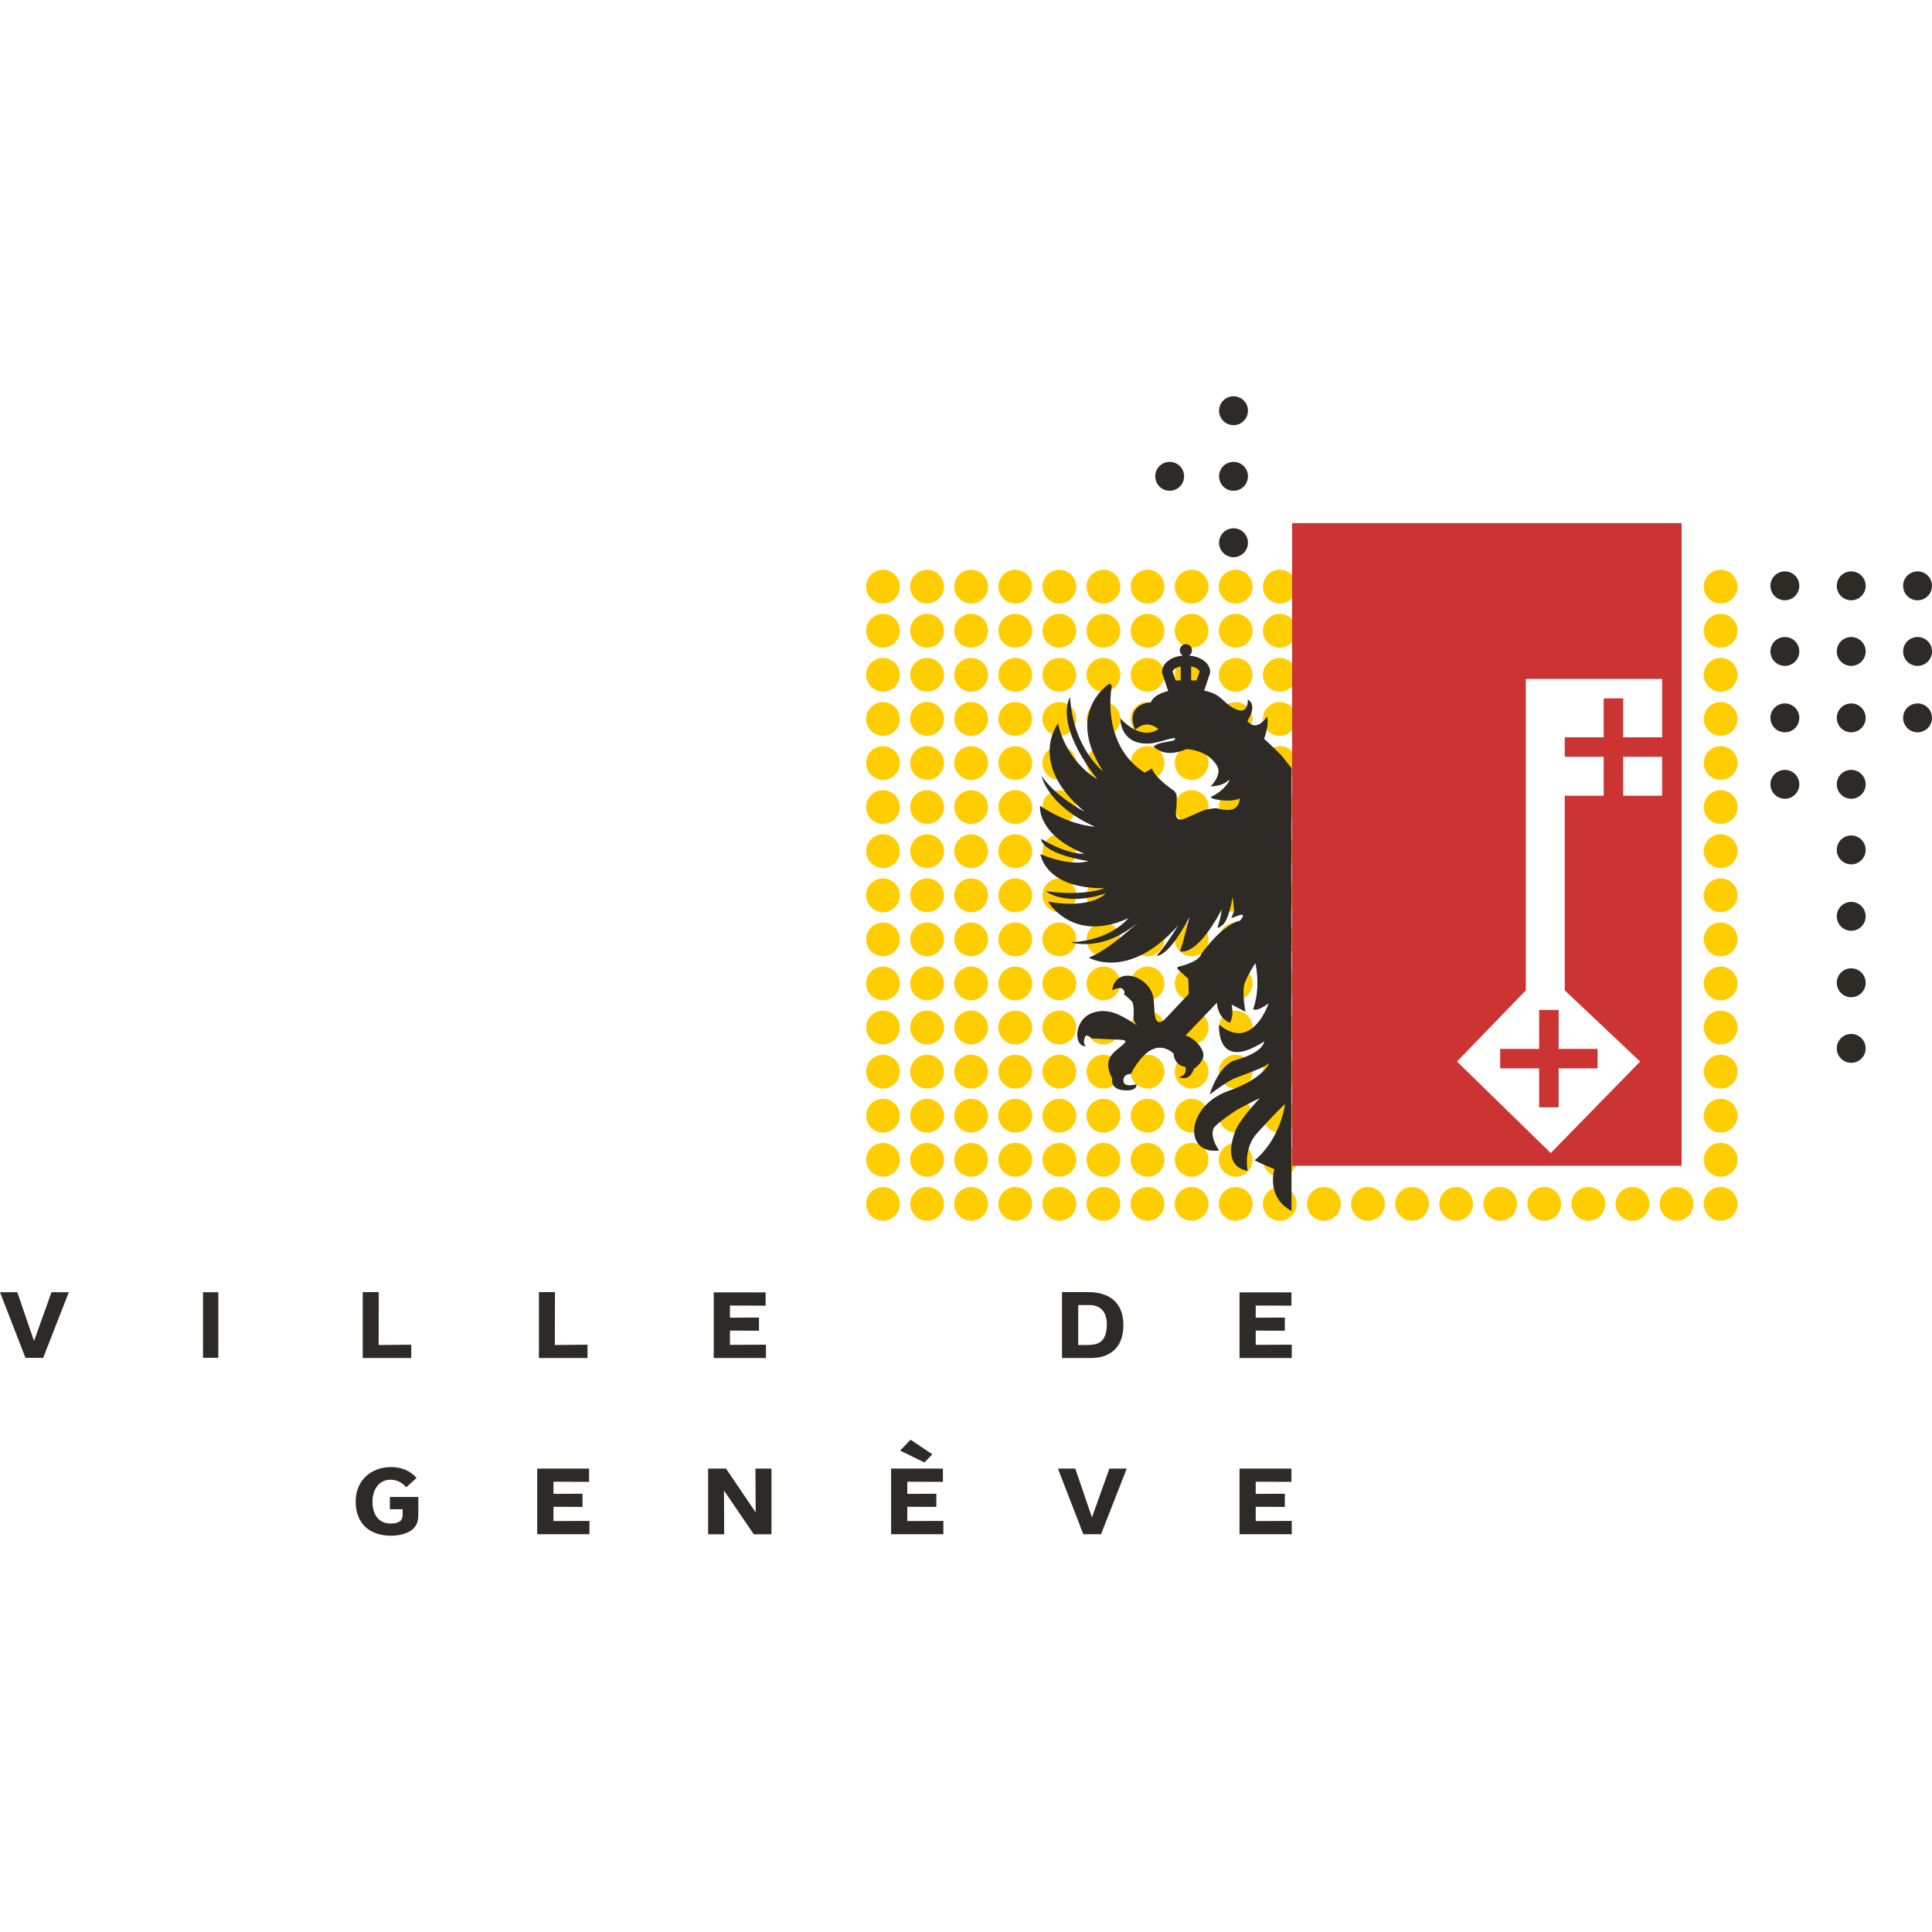 <?xml version="1.0" encoding="UTF-8" standalone="no"?>
<!-- Generator: Adobe Illustrator 16.0.0, SVG Export Plug-In . SVG Version: 6.00 Build 0)  -->

<svg:svg
   version="1.1"
   id="Calque_1"
   x="0px"
   y="0px"
   width="232"
   height="232"
   viewBox="0 0 232 232"
   enable-background="new 0 0 232 136.859"
   xml:space="preserve"
   sodipodi:docname="ge-logo.svg"
   inkscape:version="1.1.2 (0a00cf5339, 2022-02-04)"
   xmlns:inkscape="http://www.inkscape.org/namespaces/inkscape"
   xmlns:sodipodi="http://sodipodi.sourceforge.net/DTD/sodipodi-0.dtd"
   xmlns:xlink="http://www.w3.org/1999/xlink"
   xmlns:svg="http://www.w3.org/2000/svg"><svg:defs
   id="defs433" /><sodipodi:namedview
   id="namedview431"
   pagecolor="#ffffff"
   bordercolor="#666666"
   borderopacity="1.0"
   inkscape:pageshadow="2"
   inkscape:pageopacity="0.0"
   inkscape:pagecheckerboard="0"
   showgrid="false"
   inkscape:zoom="1.7334215"
   inkscape:cx="102.39864"
   inkscape:cy="68.361906"
   inkscape:window-width="1920"
   inkscape:window-height="1013"
   inkscape:window-x="0"
   inkscape:window-y="39"
   inkscape:window-maximized="1"
   inkscape:current-layer="g428" />
<svg:g
   id="g428">
	<svg:defs
   id="defs3">
		<svg:rect
   id="SVGID_1_"
   x="-3.984"
   y="-3.984"
   width="240"
   height="146" />
	</svg:defs>
	<svg:clipPath
   id="SVGID_2_">
		<svg:use
   xlink:href="#SVGID_1_"
   overflow="visible"
   id="use5"
   x="0"
   y="0"
   width="100%"
   height="100%" />
	</svg:clipPath>
	
	
	
	
	
	
	
	
	
	
	
	
	
	
	
	
	
	
	
	
	
	
	
	
	
	
	
	
	
	
	
	
	
	
	
	
	
	
	
	
	
	
	
	
	
	
	
	
	
	
	
	
	
	
	
	
	
	
	
	
	
	
	
	
	
	
	
	
	
	
	
	
	
	
	
	
	
	
	
	
	
	
	
	
	
	
	
	
	
	
	
	
	
	
	
	
	
	
	
	
	
	
	
	
	
	
	
	
	
	
	
	
	
	
	
	
	
	
	
	
	
	
	
	
	
	
	
	
	
	
	
	
	
	
	
	
	
	
	
	
	
	
	
	
	
	
	
	
	
	
	
	
	
	
	
	
	
	
	
	
	
	
	
	
	
	
	
	
	
	
	
	
	
	
	
	
	
	
	
	
	
	
	
	
	
	
	
	
	
	
	
	
	
	
	
	
	
	
	
	
	
	
	
	
	
	
	
	
	
	<svg:g
   id="g1460"
   transform="translate(-0.015,47.569)"><svg:path
     clip-path="url(#SVGID_2_)"
     fill="#ffcd00"
     d="m 116.634,94.974 c -1.119,0 -2.028,0.909 -2.028,2.023 0,1.118 0.91,2.029 2.028,2.029 1.117,0 2.026,-0.911 2.026,-2.029 0,-1.114 -0.909,-2.023 -2.026,-2.023"
     id="path8" /><svg:path
     clip-path="url(#SVGID_2_)"
     fill="#ffcd00"
     d="m 116.634,89.673 c -1.119,0 -2.028,0.909 -2.028,2.025 0,1.122 0.91,2.033 2.028,2.033 1.117,0 2.026,-0.911 2.026,-2.033 0,-1.116 -0.909,-2.025 -2.026,-2.025"
     id="path10" /><svg:path
     clip-path="url(#SVGID_2_)"
     fill="#ffcd00"
     d="m 111.341,20.852 c -1.118,0 -2.028,0.909 -2.028,2.026 0,1.115 0.91,2.023 2.028,2.023 1.116,0 2.025,-0.908 2.025,-2.023 0,-1.117 -0.908,-2.026 -2.025,-2.026"
     id="path12" /><svg:path
     clip-path="url(#SVGID_2_)"
     fill="#ffcd00"
     d="m 116.634,84.383 c -1.119,0 -2.028,0.908 -2.028,2.024 0,1.12 0.91,2.028 2.028,2.028 1.117,0 2.026,-0.908 2.026,-2.028 0,-1.116 -0.909,-2.024 -2.026,-2.024"
     id="path14" /><svg:path
     clip-path="url(#SVGID_2_)"
     fill="#ffcd00"
     d="m 111.341,26.144 c -1.118,0 -2.028,0.912 -2.028,2.033 0,1.116 0.91,2.024 2.028,2.024 1.116,0 2.025,-0.908 2.025,-2.024 0,-1.121 -0.908,-2.033 -2.025,-2.033"
     id="path16" /><svg:path
     clip-path="url(#SVGID_2_)"
     fill="#ffcd00"
     d="m 116.634,52.617 c -1.119,0 -2.028,0.909 -2.028,2.027 0,1.117 0.91,2.025 2.028,2.025 1.117,0 2.026,-0.908 2.026,-2.025 0,-1.118 -0.909,-2.027 -2.026,-2.027"
     id="path18" /><svg:path
     clip-path="url(#SVGID_2_)"
     fill="#ffcd00"
     d="m 116.634,79.086 c -1.119,0 -2.028,0.909 -2.028,2.025 0,1.12 0.91,2.031 2.028,2.031 1.117,0 2.026,-0.911 2.026,-2.031 0,-1.116 -0.909,-2.025 -2.026,-2.025"
     id="path20" /><svg:path
     clip-path="url(#SVGID_2_)"
     fill="#ffcd00"
     d="m 116.634,57.913 c -1.119,0 -2.028,0.908 -2.028,2.024 0,1.119 0.91,2.029 2.028,2.029 1.117,0 2.026,-0.91 2.026,-2.029 0,-1.116 -0.909,-2.024 -2.026,-2.024"
     id="path22" /><svg:path
     clip-path="url(#SVGID_2_)"
     fill="#ffcd00"
     d="m 116.634,73.788 c -1.119,0 -2.028,0.909 -2.028,2.028 0,1.119 0.91,2.03 2.028,2.03 1.117,0 2.026,-0.911 2.026,-2.03 0,-1.119 -0.909,-2.028 -2.026,-2.028"
     id="path24" /><svg:path
     clip-path="url(#SVGID_2_)"
     fill="#ffcd00"
     d="m 116.634,68.5 c -1.119,0 -2.028,0.909 -2.028,2.026 0,1.116 0.91,2.022 2.028,2.022 1.117,0 2.026,-0.906 2.026,-2.022 0,-1.117 -0.909,-2.026 -2.026,-2.026"
     id="path26" /><svg:path
     clip-path="url(#SVGID_2_)"
     fill="#ffcd00"
     d="m 116.634,63.207 c -1.119,0 -2.028,0.909 -2.028,2.025 0,1.118 0.91,2.027 2.028,2.027 1.117,0 2.026,-0.909 2.026,-2.027 0,-1.116 -0.909,-2.025 -2.026,-2.025"
     id="path28" /><svg:path
     clip-path="url(#SVGID_2_)"
     fill="#ffcd00"
     d="m 111.341,68.5 c -1.118,0 -2.028,0.909 -2.028,2.026 0,1.116 0.91,2.022 2.028,2.022 1.116,0 2.025,-0.906 2.025,-2.022 0,-1.117 -0.908,-2.026 -2.025,-2.026"
     id="path30" /><svg:path
     clip-path="url(#SVGID_2_)"
     fill="#ffcd00"
     d="m 111.341,57.913 c -1.118,0 -2.028,0.908 -2.028,2.024 0,1.119 0.91,2.029 2.028,2.029 1.116,0 2.025,-0.91 2.025,-2.029 0,-1.116 -0.908,-2.024 -2.025,-2.024"
     id="path32" /><svg:path
     clip-path="url(#SVGID_2_)"
     fill="#ffcd00"
     d="m 111.341,31.44 c -1.118,0 -2.028,0.907 -2.028,2.023 0,1.118 0.91,2.027 2.028,2.027 1.116,0 2.025,-0.909 2.025,-2.027 0,-1.115 -0.908,-2.023 -2.025,-2.023"
     id="path34" /><svg:path
     clip-path="url(#SVGID_2_)"
     fill="#ffcd00"
     d="m 111.342,79.086 c -1.118,0 -2.028,0.909 -2.028,2.025 0,1.12 0.91,2.031 2.028,2.031 1.117,0 2.024,-0.911 2.024,-2.031 0,-1.116 -0.907,-2.025 -2.024,-2.025"
     id="path36" /><svg:path
     clip-path="url(#SVGID_2_)"
     fill="#ffcd00"
     d="m 111.341,73.788 c -1.118,0 -2.028,0.909 -2.028,2.028 0.003,1.119 0.913,2.03 2.029,2.03 1.117,0 2.024,-0.911 2.024,-2.03 0,-1.119 -0.908,-2.028 -2.025,-2.028"
     id="path38" /><svg:path
     clip-path="url(#SVGID_2_)"
     fill="#ffcd00"
     d="m 111.341,63.207 c -1.118,0 -2.028,0.909 -2.028,2.025 0,1.118 0.91,2.027 2.028,2.027 1.116,0 2.025,-0.909 2.025,-2.027 0,-1.116 -0.908,-2.025 -2.025,-2.025"
     id="path40" /><svg:path
     clip-path="url(#SVGID_2_)"
     fill="#ffcd00"
     d="m 111.341,36.736 c -1.118,0 -2.028,0.908 -2.028,2.023 0,1.118 0.91,2.027 2.028,2.027 1.116,0 2.025,-0.909 2.025,-2.027 0,-1.115 -0.908,-2.023 -2.025,-2.023"
     id="path42" /><svg:path
     clip-path="url(#SVGID_2_)"
     fill="#ffcd00"
     d="m 111.341,42.031 c -1.118,0 -2.028,0.907 -2.028,2.021 0,1.118 0.91,2.029 2.028,2.029 1.116,0 2.025,-0.911 2.025,-2.029 0,-1.114 -0.908,-2.021 -2.025,-2.021"
     id="path44" /><svg:path
     clip-path="url(#SVGID_2_)"
     fill="#ffcd00"
     d="m 111.341,52.617 c -1.118,0 -2.028,0.909 -2.028,2.027 0,1.117 0.91,2.025 2.028,2.025 1.116,0 2.025,-0.908 2.025,-2.025 0,-1.118 -0.908,-2.027 -2.025,-2.027"
     id="path46" /><svg:path
     clip-path="url(#SVGID_2_)"
     fill="#ffcd00"
     d="m 111.341,47.322 c -1.118,0 -2.028,0.907 -2.028,2.022 0,1.118 0.91,2.027 2.028,2.027 1.116,0 2.025,-0.909 2.025,-2.027 0,-1.115 -0.908,-2.022 -2.025,-2.022"
     id="path48" /><svg:path
     clip-path="url(#SVGID_2_)"
     fill="#ffcd00"
     d="m 121.931,94.974 c -1.119,0 -2.028,0.909 -2.028,2.023 0,1.118 0.909,2.029 2.028,2.029 1.114,0 2.022,-0.911 2.022,-2.029 0,-1.114 -0.908,-2.023 -2.022,-2.023"
     id="path50" /><svg:path
     clip-path="url(#SVGID_2_)"
     fill="#ffcd00"
     d="m 121.931,47.322 c -1.119,0 -2.028,0.907 -2.028,2.022 0,1.118 0.909,2.027 2.028,2.027 1.118,0 2.027,-0.909 2.027,-2.027 0,-1.115 -0.909,-2.022 -2.027,-2.022"
     id="path52" /><svg:path
     clip-path="url(#SVGID_2_)"
     fill="#ffcd00"
     d="m 121.931,52.617 c -1.119,0 -2.028,0.909 -2.028,2.027 0,1.117 0.909,2.025 2.028,2.025 1.118,0 2.027,-0.908 2.027,-2.025 0,-1.118 -0.909,-2.027 -2.027,-2.027"
     id="path54" /><svg:path
     clip-path="url(#SVGID_2_)"
     fill="#ffcd00"
     d="m 121.931,42.031 c -1.119,0 -2.028,0.907 -2.028,2.021 0,1.118 0.909,2.029 2.028,2.029 1.118,0 2.027,-0.911 2.027,-2.029 0,-1.114 -0.909,-2.021 -2.027,-2.021"
     id="path56" /><svg:path
     clip-path="url(#SVGID_2_)"
     fill="#ffcd00"
     d="m 121.931,57.913 c -1.119,0 -2.028,0.908 -2.028,2.024 0,1.119 0.909,2.029 2.028,2.029 1.118,0 2.027,-0.91 2.027,-2.029 0,-1.116 -0.909,-2.024 -2.027,-2.024"
     id="path58" /><svg:path
     clip-path="url(#SVGID_2_)"
     fill="#ffcd00"
     d="m 121.931,63.207 c -1.119,0 -2.028,0.909 -2.028,2.025 0,1.118 0.909,2.027 2.028,2.027 1.118,0 2.027,-0.909 2.027,-2.027 0,-1.116 -0.909,-2.025 -2.027,-2.025"
     id="path60" /><svg:path
     clip-path="url(#SVGID_2_)"
     fill="#ffcd00"
     d="m 127.224,84.383 c -1.116,0 -2.025,0.908 -2.025,2.024 0,1.12 0.909,2.028 2.025,2.028 1.119,0 2.028,-0.908 2.028,-2.028 0,-1.116 -0.909,-2.024 -2.028,-2.024"
     id="path62" /><svg:path
     clip-path="url(#SVGID_2_)"
     fill="#ffcd00"
     d="m 127.224,94.974 c -1.116,0 -2.025,0.909 -2.025,2.023 0,1.118 0.909,2.029 2.025,2.029 1.119,0 2.028,-0.911 2.028,-2.029 0,-1.114 -0.909,-2.023 -2.028,-2.023"
     id="path64" /><svg:path
     clip-path="url(#SVGID_2_)"
     fill="#ffcd00"
     d="m 121.931,68.5 c -1.119,0 -2.028,0.909 -2.028,2.026 0,1.116 0.909,2.022 2.028,2.022 1.118,0 2.027,-0.906 2.027,-2.022 0,-1.117 -0.909,-2.026 -2.027,-2.026"
     id="path66" /><svg:path
     clip-path="url(#SVGID_2_)"
     fill="#ffcd00"
     d="m 127.224,79.086 c -1.119,0 -2.03,0.909 -2.03,2.025 0,1.12 0.911,2.031 2.03,2.031 1.119,0 2.028,-0.911 2.028,-2.031 0,-1.116 -0.909,-2.025 -2.028,-2.025"
     id="path68" /><svg:path
     clip-path="url(#SVGID_2_)"
     fill="#ffcd00"
     d="m 127.224,89.673 c -1.116,0 -2.025,0.909 -2.025,2.025 0,1.122 0.909,2.033 2.025,2.033 1.119,0 2.028,-0.911 2.028,-2.033 0,-1.116 -0.909,-2.025 -2.028,-2.025"
     id="path70" /><svg:path
     clip-path="url(#SVGID_2_)"
     fill="#ffcd00"
     d="m 116.634,47.322 c -1.119,0 -2.028,0.907 -2.028,2.022 0,1.118 0.91,2.027 2.028,2.027 1.117,0 2.026,-0.909 2.026,-2.027 0,-1.115 -0.909,-2.022 -2.026,-2.022"
     id="path72" /><svg:path
     clip-path="url(#SVGID_2_)"
     fill="#ffcd00"
     d="m 116.634,26.144 c -1.119,0 -2.028,0.912 -2.028,2.033 0,1.116 0.91,2.024 2.028,2.024 1.117,0 2.026,-0.908 2.026,-2.024 0,-1.121 -0.909,-2.033 -2.026,-2.033"
     id="path74" /><svg:path
     clip-path="url(#SVGID_2_)"
     fill="#ffcd00"
     d="m 121.931,73.788 c -1.119,0 -2.028,0.909 -2.028,2.028 0,1.119 0.909,2.03 2.028,2.03 1.118,0 2.027,-0.911 2.027,-2.03 0,-1.119 -0.909,-2.028 -2.027,-2.028"
     id="path76" /><svg:path
     clip-path="url(#SVGID_2_)"
     fill="#ffcd00"
     d="m 116.634,31.44 c -1.119,0 -2.028,0.907 -2.028,2.023 0,1.118 0.91,2.027 2.028,2.027 1.117,0 2.026,-0.909 2.026,-2.027 0,-1.115 -0.909,-2.023 -2.026,-2.023"
     id="path78" /><svg:path
     clip-path="url(#SVGID_2_)"
     fill="#ffcd00"
     d="m 116.634,36.736 c -1.119,0 -2.028,0.908 -2.028,2.023 0,1.118 0.91,2.027 2.028,2.027 1.117,0 2.026,-0.909 2.026,-2.027 0,-1.115 -0.909,-2.023 -2.026,-2.023"
     id="path80" /><svg:path
     clip-path="url(#SVGID_2_)"
     fill="#ffcd00"
     d="m 116.634,42.031 c -1.119,0 -2.028,0.907 -2.028,2.021 0,1.118 0.91,2.029 2.028,2.029 1.117,0 2.026,-0.911 2.026,-2.029 0,-1.114 -0.909,-2.021 -2.026,-2.021"
     id="path82" /><svg:path
     clip-path="url(#SVGID_2_)"
     fill="#ffcd00"
     d="m 116.634,20.852 c -1.119,0 -2.028,0.909 -2.028,2.026 0,1.115 0.91,2.023 2.028,2.023 1.117,0 2.026,-0.908 2.026,-2.023 0,-1.117 -0.909,-2.026 -2.026,-2.026"
     id="path84" /><svg:path
     clip-path="url(#SVGID_2_)"
     fill="#ffcd00"
     d="m 111.342,84.383 c -1.118,0 -2.028,0.908 -2.028,2.024 0,1.12 0.91,2.028 2.028,2.028 1.117,0 2.024,-0.908 2.024,-2.028 0,-1.116 -0.907,-2.024 -2.024,-2.024"
     id="path86" /><svg:path
     clip-path="url(#SVGID_2_)"
     fill="#ffcd00"
     d="m 121.931,84.383 c -1.119,0 -2.028,0.908 -2.028,2.024 0,1.12 0.909,2.028 2.028,2.028 1.118,0 2.027,-0.908 2.027,-2.028 0,-1.116 -0.909,-2.024 -2.027,-2.024"
     id="path88" /><svg:path
     clip-path="url(#SVGID_2_)"
     fill="#ffcd00"
     d="m 121.931,79.086 c -1.119,0 -2.028,0.909 -2.028,2.025 0,1.12 0.909,2.031 2.028,2.031 1.118,0 2.027,-0.911 2.027,-2.031 0,-1.116 -0.909,-2.025 -2.027,-2.025"
     id="path90" /><svg:path
     clip-path="url(#SVGID_2_)"
     fill="#ffcd00"
     d="m 121.931,89.673 c -1.119,0 -2.028,0.909 -2.028,2.025 0,1.122 0.909,2.033 2.028,2.033 1.118,0 2.027,-0.911 2.027,-2.033 0,-1.116 -0.909,-2.025 -2.027,-2.025"
     id="path92" /><svg:path
     clip-path="url(#SVGID_2_)"
     fill="#ffcd00"
     d="m 137.817,68.5 c -1.119,0 -2.028,0.909 -2.028,2.026 0,1.116 0.909,2.022 2.028,2.022 1.112,0 2.019,-0.906 2.019,-2.022 0,-1.117 -0.906,-2.026 -2.019,-2.026"
     id="path94" /><svg:path
     clip-path="url(#SVGID_2_)"
     fill="#ffcd00"
     d="m 137.817,35.49 c 1.112,0 2.019,-0.909 2.019,-2.027 0,-1.116 -0.906,-2.023 -2.019,-2.023 -1.119,0 -2.028,0.907 -2.028,2.023 0,1.118 0.909,2.027 2.028,2.027"
     id="path96" /><svg:path
     clip-path="url(#SVGID_2_)"
     fill="#ffcd00"
     d="m 137.817,63.207 c -1.119,0 -2.028,0.909 -2.028,2.025 0,1.118 0.909,2.027 2.028,2.027 1.112,0 2.019,-0.909 2.019,-2.027 0,-1.116 -0.906,-2.025 -2.019,-2.025"
     id="path98" /><svg:path
     clip-path="url(#SVGID_2_)"
     fill="#ffcd00"
     d="m 143.108,40.786 c 1.114,0 2.023,-0.909 2.023,-2.026 0,-1.116 -0.909,-2.024 -2.023,-2.024 -1.119,0 -2.027,0.908 -2.027,2.024 0,1.116 0.908,2.026 2.027,2.026"
     id="path100" /><svg:path
     clip-path="url(#SVGID_2_)"
     fill="#ffcd00"
     d="m 137.817,40.786 c 1.112,0 2.019,-0.909 2.019,-2.026 0,-1.116 -0.906,-2.024 -2.019,-2.024 -1.121,0 -2.032,0.908 -2.032,2.024 0,1.116 0.911,2.026 2.032,2.026"
     id="path102" /><svg:path
     clip-path="url(#SVGID_2_)"
     fill="#ffcd00"
     d="m 127.224,73.788 c -1.119,0 -2.03,0.909 -2.03,2.028 0,1.119 0.911,2.03 2.03,2.03 1.119,0 2.028,-0.911 2.028,-2.03 0,-1.119 -0.909,-2.028 -2.028,-2.028"
     id="path104" /><svg:path
     clip-path="url(#SVGID_2_)"
     fill="#ffcd00"
     d="m 137.817,77.847 c 1.112,0 2.019,-0.911 2.019,-2.03 0,-1.119 -0.906,-2.027 -2.019,-2.027 -1.121,0 -2.032,0.908 -2.032,2.027 0,1.119 0.911,2.03 2.032,2.03"
     id="path106" /><svg:path
     clip-path="url(#SVGID_2_)"
     fill="#ffcd00"
     d="m 132.521,24.901 c 1.114,0 2.021,-0.908 2.021,-2.023 0,-1.117 -0.907,-2.026 -2.021,-2.026 -1.123,0 -2.037,0.909 -2.037,2.026 0,1.115 0.914,2.023 2.037,2.023"
     id="path108" /><svg:path
     clip-path="url(#SVGID_2_)"
     fill="#ffcd00"
     d="m 137.817,57.913 c -1.119,0 -2.028,0.908 -2.028,2.024 0,1.119 0.909,2.029 2.028,2.029 1.112,0 2.019,-0.91 2.019,-2.029 0,-1.116 -0.906,-2.024 -2.019,-2.024"
     id="path110" /><svg:path
     clip-path="url(#SVGID_2_)"
     fill="#ffcd00"
     d="m 132.521,30.2 c 1.114,0 2.021,-0.908 2.021,-2.023 0,-1.122 -0.907,-2.034 -2.021,-2.034 -1.123,0 -2.037,0.912 -2.037,2.034 0,1.115 0.914,2.023 2.037,2.023"
     id="path112" /><svg:path
     clip-path="url(#SVGID_2_)"
     fill="#ffcd00"
     d="m 143.108,35.496 c 1.114,0 2.023,-0.906 2.023,-2.02 0,-1.122 -0.909,-2.035 -2.023,-2.035 -1.119,0 -2.027,0.913 -2.027,2.035 0,1.114 0.908,2.02 2.027,2.02"
     id="path114" /><svg:path
     clip-path="url(#SVGID_2_)"
     fill="#ffcd00"
     d="m 143.108,30.2 c 1.114,0 2.023,-0.908 2.023,-2.023 0,-1.122 -0.909,-2.034 -2.023,-2.034 -1.119,0 -2.027,0.912 -2.027,2.034 0,1.115 0.908,2.023 2.027,2.023"
     id="path116" /><svg:path
     clip-path="url(#SVGID_2_)"
     fill="#ffcd00"
     d="m 206.636,46.081 c 1.122,0 2.035,-0.911 2.035,-2.029 0,-1.114 -0.913,-2.021 -2.035,-2.021 -1.119,0 -2.027,0.907 -2.027,2.021 -0.001,1.118 0.908,2.029 2.027,2.029"
     id="path118" /><svg:path
     clip-path="url(#SVGID_2_)"
     fill="#ffcd00"
     d="m 206.636,35.49 c 1.119,0 2.028,-0.909 2.028,-2.027 0,-1.116 -0.909,-2.023 -2.028,-2.023 -1.119,0 -2.027,0.907 -2.027,2.023 -0.001,1.118 0.908,2.027 2.027,2.027"
     id="path120" /><svg:path
     clip-path="url(#SVGID_2_)"
     fill="#ffcd00"
     d="m 206.636,40.786 c 1.119,0 2.028,-0.909 2.028,-2.026 0,-1.116 -0.909,-2.024 -2.028,-2.024 -1.119,0 -2.027,0.908 -2.027,2.024 -0.001,1.116 0.908,2.026 2.027,2.026"
     id="path122" /><svg:path
     clip-path="url(#SVGID_2_)"
     fill="#ffcd00"
     d="m 206.636,30.2 c 1.104,0 2.015,-0.9 2.028,-2.007 0,-1.131 -0.909,-2.05 -2.028,-2.05 -1.119,0 -2.027,0.912 -2.027,2.034 -0.001,1.115 0.908,2.023 2.027,2.023"
     id="path124" /><svg:path
     clip-path="url(#SVGID_2_)"
     fill="#ffcd00"
     d="m 132.515,35.49 c 1.119,0 2.028,-0.909 2.028,-2.027 0,-1.116 -0.909,-2.023 -2.028,-2.023 -1.119,0 -2.03,0.907 -2.03,2.023 -0.001,1.118 0.911,2.027 2.03,2.027"
     id="path126" /><svg:path
     clip-path="url(#SVGID_2_)"
     fill="#ffcd00"
     d="m 111.342,89.673 c -1.118,0 -2.028,0.909 -2.028,2.025 0,1.122 0.91,2.033 2.028,2.033 1.117,0 2.024,-0.911 2.024,-2.033 0,-1.116 -0.907,-2.025 -2.024,-2.025"
     id="path128" /><svg:path
     clip-path="url(#SVGID_2_)"
     fill="#ffcd00"
     d="m 153.697,24.901 c 1.115,0 2.021,-0.908 2.021,-2.023 0,-1.117 -0.905,-2.026 -2.021,-2.026 -1.119,0 -2.03,0.909 -2.03,2.026 0,1.115 0.911,2.023 2.03,2.023"
     id="path130" /><svg:path
     clip-path="url(#SVGID_2_)"
     fill="#ffcd00"
     d="m 143.108,24.901 c 1.114,0 2.023,-0.908 2.023,-2.023 0,-1.117 -0.909,-2.026 -2.023,-2.026 -1.119,0 -2.027,0.909 -2.027,2.026 0,1.115 0.908,2.023 2.027,2.023"
     id="path132" /><svg:path
     clip-path="url(#SVGID_2_)"
     fill="#ffcd00"
     d="m 153.697,35.49 c 1.11,0 2.015,-0.909 2.015,-2.027 0,-1.116 -0.904,-2.023 -2.015,-2.023 -1.121,0 -2.034,0.907 -2.034,2.023 0,1.118 0.913,2.027 2.034,2.027"
     id="path134" /><svg:path
     clip-path="url(#SVGID_2_)"
     fill="#ffcd00"
     d="m 153.697,30.2 c 1.097,0 2.003,-0.898 2.021,-2.004 0,-1.131 -0.905,-2.053 -2.021,-2.053 -1.119,0 -2.03,0.912 -2.03,2.034 0,1.115 0.911,2.023 2.03,2.023"
     id="path136" /><svg:path
     clip-path="url(#SVGID_2_)"
     fill="#ffcd00"
     d="m 206.636,24.901 c 1.119,0 2.028,-0.908 2.028,-2.023 0,-1.117 -0.909,-2.026 -2.028,-2.026 -1.119,0 -2.027,0.909 -2.027,2.026 -0.001,1.115 0.908,2.023 2.027,2.023"
     id="path138" /><svg:path
     clip-path="url(#SVGID_2_)"
     fill="#ffcd00"
     d="m 106.052,57.913 c -1.118,0 -2.028,0.908 -2.028,2.024 0,1.119 0.91,2.029 2.028,2.029 1.115,0 2.022,-0.91 2.022,-2.029 0,-1.116 -0.907,-2.024 -2.022,-2.024"
     id="path140" /><svg:path
     clip-path="url(#SVGID_2_)"
     fill="#ffcd00"
     d="m 106.052,63.207 c -1.118,0 -2.028,0.909 -2.028,2.025 0,1.118 0.91,2.027 2.028,2.027 1.115,0 2.022,-0.909 2.022,-2.027 0,-1.116 -0.907,-2.025 -2.022,-2.025"
     id="path142" /><svg:path
     clip-path="url(#SVGID_2_)"
     fill="#ffcd00"
     d="m 106.052,68.5 c -1.118,0 -2.028,0.909 -2.028,2.026 0,1.116 0.91,2.022 2.028,2.022 1.115,0 2.022,-0.906 2.022,-2.022 0,-1.117 -0.907,-2.026 -2.022,-2.026"
     id="path144" /><svg:path
     clip-path="url(#SVGID_2_)"
     fill="#ffcd00"
     d="m 106.052,84.383 c -1.118,0 -2.028,0.908 -2.028,2.024 0,1.12 0.91,2.028 2.028,2.028 1.115,0 2.022,-0.908 2.022,-2.028 0,-1.116 -0.907,-2.024 -2.022,-2.024"
     id="path146" /><svg:path
     clip-path="url(#SVGID_2_)"
     fill="#ffcd00"
     d="m 106.052,73.788 c -1.118,0 -2.028,0.909 -2.028,2.028 0,1.119 0.91,2.03 2.028,2.03 1.115,0 2.022,-0.911 2.022,-2.03 0,-1.119 -0.907,-2.028 -2.022,-2.028"
     id="path148" /><svg:path
     clip-path="url(#SVGID_2_)"
     fill="#ffcd00"
     d="m 106.052,79.086 c -1.118,0 -2.028,0.909 -2.028,2.025 0,1.12 0.91,2.031 2.028,2.031 1.115,0 2.022,-0.911 2.022,-2.031 0,-1.116 -0.907,-2.025 -2.022,-2.025"
     id="path150" /><svg:path
     clip-path="url(#SVGID_2_)"
     fill="#ffcd00"
     d="m 111.342,94.974 c -1.118,0 -2.028,0.909 -2.028,2.023 0,1.118 0.91,2.029 2.028,2.029 1.117,0 2.024,-0.911 2.024,-2.029 0,-1.114 -0.907,-2.023 -2.024,-2.023"
     id="path152" /><svg:path
     clip-path="url(#SVGID_2_)"
     fill="#ffcd00"
     d="m 106.052,42.031 c -1.118,0 -2.028,0.907 -2.028,2.021 0,1.118 0.91,2.029 2.028,2.029 1.115,0 2.022,-0.911 2.022,-2.029 0,-1.114 -0.907,-2.021 -2.022,-2.021"
     id="path154" /><svg:path
     clip-path="url(#SVGID_2_)"
     fill="#ffcd00"
     d="m 106.052,52.617 c -1.118,0 -2.028,0.909 -2.028,2.027 0,1.117 0.91,2.025 2.028,2.025 1.115,0 2.022,-0.908 2.022,-2.025 0,-1.118 -0.907,-2.027 -2.022,-2.027"
     id="path156" /><svg:path
     clip-path="url(#SVGID_2_)"
     fill="#ffcd00"
     d="m 106.052,47.322 c -1.118,0 -2.028,0.907 -2.028,2.022 0,1.118 0.91,2.027 2.028,2.027 1.115,0 2.022,-0.909 2.022,-2.027 0,-1.115 -0.907,-2.022 -2.022,-2.022"
     id="path158" /><svg:path
     clip-path="url(#SVGID_2_)"
     fill="#ffcd00"
     d="m 121.931,24.901 c 1.114,0 2.022,-0.908 2.022,-2.023 0,-1.117 -0.908,-2.026 -2.022,-2.026 -1.119,0 -2.028,0.909 -2.028,2.026 -0.001,1.115 0.909,2.023 2.028,2.023"
     id="path160" /><svg:path
     clip-path="url(#SVGID_2_)"
     fill="#ffcd00"
     d="m 121.931,35.49 c 1.114,0 2.022,-0.909 2.022,-2.027 0,-1.116 -0.908,-2.023 -2.022,-2.023 -1.119,0 -2.028,0.907 -2.028,2.023 -0.001,1.118 0.909,2.027 2.028,2.027"
     id="path162" /><svg:path
     clip-path="url(#SVGID_2_)"
     fill="#ffcd00"
     d="m 121.931,40.786 c 1.114,0 2.022,-0.909 2.022,-2.026 0,-1.116 -0.908,-2.024 -2.022,-2.024 -1.119,0 -2.028,0.908 -2.028,2.024 -0.001,1.116 0.909,2.026 2.028,2.026"
     id="path164" /><svg:path
     clip-path="url(#SVGID_2_)"
     fill="#ffcd00"
     d="m 106.052,24.901 c 1.111,0 2.015,-0.908 2.015,-2.023 0,-1.117 -0.904,-2.026 -2.015,-2.026 -1.118,0 -2.028,0.909 -2.028,2.026 0,1.115 0.91,2.023 2.028,2.023"
     id="path166" /><svg:path
     clip-path="url(#SVGID_2_)"
     fill="#ffcd00"
     d="m 130.489,38.759 c 0,1.118 0.911,2.026 2.032,2.026 1.113,0 2.021,-0.908 2.021,-2.026 0,-1.116 -0.908,-2.023 -2.021,-2.023 -1.121,0 -2.032,0.908 -2.032,2.023"
     id="path168" /><svg:path
     clip-path="url(#SVGID_2_)"
     fill="#ffcd00"
     d="m 121.931,30.2 c 1.114,0 2.022,-0.908 2.022,-2.023 0,-1.122 -0.908,-2.034 -2.022,-2.034 -1.119,0 -2.028,0.912 -2.028,2.034 -0.001,1.115 0.909,2.023 2.028,2.023"
     id="path170" /><svg:path
     clip-path="url(#SVGID_2_)"
     fill="#ffcd00"
     d="m 106.046,30.2 c 1.115,0 2.021,-0.908 2.021,-2.023 0,-1.122 -0.906,-2.034 -2.021,-2.034 -1.114,0 -2.022,0.912 -2.022,2.034 0,1.115 0.909,2.023 2.022,2.023"
     id="path172" /><svg:path
     clip-path="url(#SVGID_2_)"
     fill="#ffcd00"
     d="m 106.046,40.786 c 1.115,0 2.021,-0.909 2.021,-2.026 0,-1.116 -0.906,-2.024 -2.021,-2.024 -1.118,0 -2.027,0.908 -2.027,2.024 10e-4,1.116 0.909,2.026 2.027,2.026"
     id="path174" /><svg:path
     clip-path="url(#SVGID_2_)"
     fill="#ffcd00"
     d="m 106.052,89.673 c -1.118,0 -2.028,0.909 -2.028,2.025 0,1.122 0.91,2.033 2.028,2.033 1.115,0 2.022,-0.911 2.022,-2.033 0,-1.116 -0.907,-2.025 -2.022,-2.025"
     id="path176" /><svg:path
     clip-path="url(#SVGID_2_)"
     fill="#ffcd00"
     d="m 106.052,94.974 c -1.118,0 -2.028,0.909 -2.028,2.023 0,1.118 0.91,2.029 2.028,2.029 1.111,0 2.015,-0.911 2.015,-2.029 0,-1.114 -0.904,-2.023 -2.015,-2.023"
     id="path178" /><svg:path
     clip-path="url(#SVGID_2_)"
     fill="#ffcd00"
     d="m 106.046,35.49 c 1.115,0 2.021,-0.909 2.021,-2.027 0,-1.116 -0.906,-2.023 -2.021,-2.023 -1.118,0 -2.027,0.907 -2.027,2.023 10e-4,1.118 0.909,2.027 2.027,2.027"
     id="path180" /><svg:path
     clip-path="url(#SVGID_2_)"
     fill="#ffcd00"
     d="m 127.224,26.144 c -1.116,0 -2.025,0.912 -2.025,2.033 0,1.116 0.909,2.024 2.025,2.024 1.101,0 2.012,-0.9 2.028,-2.008 0,-1.13 -0.909,-2.049 -2.028,-2.049"
     id="path182" /><svg:path
     clip-path="url(#SVGID_2_)"
     fill="#ffcd00"
     d="m 153.697,73.788 c -1.119,0 -2.03,0.909 -2.03,2.028 0,1.119 0.911,2.03 2.03,2.03 1.119,0 2.028,-0.911 2.028,-2.03 0,-1.119 -0.909,-2.028 -2.028,-2.028"
     id="path184" /><svg:path
     clip-path="url(#SVGID_2_)"
     fill="#ffcd00"
     d="m 153.697,79.086 c -1.119,0 -2.03,0.909 -2.03,2.025 0,1.12 0.911,2.031 2.03,2.031 1.119,0 2.028,-0.911 2.028,-2.031 0.001,-1.116 -0.909,-2.025 -2.028,-2.025"
     id="path186" /><svg:path
     clip-path="url(#SVGID_2_)"
     fill="#ffcd00"
     d="m 153.697,84.383 c -1.119,0 -2.03,0.91 -2.03,2.031 0,1.114 0.911,2.024 2.03,2.024 1.119,0 2.028,-0.91 2.028,-2.024 0.001,-1.121 -0.909,-2.031 -2.028,-2.031"
     id="path188" /><svg:path
     clip-path="url(#SVGID_2_)"
     fill="#ffcd00"
     d="m 153.697,89.673 c -1.119,0 -2.03,0.909 -2.03,2.025 0,1.122 0.911,2.033 2.03,2.033 1.119,0 2.028,-0.911 2.028,-2.033 0.001,-1.116 -0.909,-2.025 -2.028,-2.025"
     id="path190" /><svg:path
     clip-path="url(#SVGID_2_)"
     fill="#ffcd00"
     d="m 153.69,94.974 c -1.119,0 -2.027,0.909 -2.027,2.023 0,1.118 0.908,2.029 2.027,2.029 1.119,0 2.028,-0.911 2.028,-2.029 0.001,-1.114 -0.908,-2.023 -2.028,-2.023"
     id="path192" /><svg:path
     clip-path="url(#SVGID_2_)"
     fill="#ffcd00"
     d="m 153.697,68.5 c -1.119,0 -2.03,0.909 -2.03,2.026 0,1.116 0.911,2.022 2.03,2.022 1.119,0 2.028,-0.906 2.028,-2.022 0.001,-1.117 -0.909,-2.026 -2.028,-2.026"
     id="path194" /><svg:path
     clip-path="url(#SVGID_2_)"
     fill="#ffcd00"
     d="m 148.399,20.852 c -1.116,0 -2.025,0.909 -2.025,2.026 0,1.115 0.909,2.023 2.025,2.023 1.119,0 2.028,-0.908 2.028,-2.023 0.001,-1.117 -0.908,-2.026 -2.028,-2.026"
     id="path196" /><svg:path
     clip-path="url(#SVGID_2_)"
     fill="#ffcd00"
     d="m 153.697,52.617 c -1.119,0 -2.03,0.909 -2.03,2.027 0,1.117 0.911,2.025 2.03,2.025 1.119,0 2.028,-0.908 2.028,-2.025 0.001,-1.118 -0.909,-2.027 -2.028,-2.027"
     id="path198" /><svg:path
     clip-path="url(#SVGID_2_)"
     fill="#ffcd00"
     d="m 153.697,57.913 c -1.119,0 -2.03,0.908 -2.03,2.024 0,1.119 0.911,2.029 2.03,2.029 1.119,0 2.028,-0.91 2.028,-2.029 0.001,-1.116 -0.909,-2.024 -2.028,-2.024"
     id="path200" /><svg:path
     clip-path="url(#SVGID_2_)"
     fill="#ffcd00"
     d="m 153.697,63.207 c -1.119,0 -2.03,0.909 -2.03,2.025 0,1.118 0.911,2.027 2.03,2.027 1.119,0 2.028,-0.909 2.028,-2.027 0.001,-1.116 -0.909,-2.025 -2.028,-2.025"
     id="path202" /><svg:path
     clip-path="url(#SVGID_2_)"
     fill="#ffcd00"
     d="m 153.697,47.322 c -1.119,0 -2.03,0.907 -2.03,2.022 0,1.118 0.911,2.027 2.03,2.027 1.119,0 2.028,-0.909 2.028,-2.027 0.001,-1.115 -0.909,-2.022 -2.028,-2.022"
     id="path204" /><svg:path
     clip-path="url(#SVGID_2_)"
     fill="#ffcd00"
     d="m 148.406,63.207 c -1.119,0 -2.028,0.909 -2.028,2.025 0,1.118 0.909,2.027 2.028,2.027 1.114,0 2.021,-0.909 2.021,-2.027 0,-1.116 -0.906,-2.025 -2.021,-2.025"
     id="path206" /><svg:path
     clip-path="url(#SVGID_2_)"
     fill="#ffcd00"
     d="m 148.406,57.913 c -1.119,0 -2.028,0.908 -2.028,2.024 0,1.119 0.909,2.029 2.028,2.029 1.114,0 2.021,-0.91 2.021,-2.029 0,-1.116 -0.906,-2.024 -2.021,-2.024"
     id="path208" /><svg:path
     clip-path="url(#SVGID_2_)"
     fill="#ffcd00"
     d="m 148.406,68.5 c -1.119,0 -2.028,0.909 -2.028,2.026 0,1.116 0.909,2.022 2.028,2.022 1.114,0 2.021,-0.906 2.021,-2.022 0,-1.117 -0.906,-2.026 -2.021,-2.026"
     id="path210" /><svg:path
     clip-path="url(#SVGID_2_)"
     fill="#ffcd00"
     d="m 148.406,73.788 c -1.119,0 -2.028,0.909 -2.028,2.028 0,1.119 0.909,2.03 2.028,2.03 1.114,0 2.021,-0.911 2.021,-2.03 0,-1.119 -0.906,-2.028 -2.021,-2.028"
     id="path212" /><svg:path
     clip-path="url(#SVGID_2_)"
     fill="#ffcd00"
     d="m 127.224,68.5 c -1.119,0 -2.03,0.909 -2.03,2.026 0,1.116 0.911,2.022 2.03,2.022 1.119,0 2.028,-0.906 2.028,-2.022 0,-1.117 -0.909,-2.026 -2.028,-2.026"
     id="path214" /><svg:path
     clip-path="url(#SVGID_2_)"
     fill="#ffcd00"
     d="m 148.399,31.44 c -1.116,0 -2.025,0.907 -2.025,2.023 0,1.118 0.909,2.027 2.025,2.027 1.119,0 2.028,-0.909 2.028,-2.027 0.001,-1.115 -0.908,-2.023 -2.028,-2.023"
     id="path216" /><svg:path
     clip-path="url(#SVGID_2_)"
     fill="#ffcd00"
     d="m 148.406,47.322 c -1.119,0 -2.028,0.907 -2.028,2.022 0,1.118 0.909,2.027 2.028,2.027 1.114,0 2.021,-0.909 2.021,-2.027 0,-1.115 -0.906,-2.022 -2.021,-2.022"
     id="path218" /><svg:path
     clip-path="url(#SVGID_2_)"
     fill="#ffcd00"
     d="m 148.406,36.736 c -1.119,0 -2.028,0.908 -2.028,2.023 0,1.118 0.909,2.027 2.028,2.027 1.114,0 2.021,-0.909 2.021,-2.027 0,-1.115 -0.906,-2.023 -2.021,-2.023"
     id="path220" /><svg:path
     clip-path="url(#SVGID_2_)"
     fill="#ffcd00"
     d="m 148.399,26.144 c -1.116,0 -2.025,0.912 -2.025,2.033 0,1.116 0.909,2.024 2.025,2.024 1.119,0 2.028,-0.908 2.028,-2.024 0.001,-1.121 -0.908,-2.033 -2.028,-2.033"
     id="path222" /><svg:path
     clip-path="url(#SVGID_2_)"
     fill="#ffcd00"
     d="m 148.406,42.031 c -1.119,0 -2.028,0.907 -2.028,2.021 0,1.118 0.909,2.029 2.028,2.029 1.114,0 2.021,-0.911 2.021,-2.029 0,-1.114 -0.906,-2.021 -2.021,-2.021"
     id="path224" /><svg:path
     clip-path="url(#SVGID_2_)"
     fill="#ffcd00"
     d="m 190.754,94.974 c -1.117,0 -2.025,0.909 -2.025,2.023 0,1.118 0.908,2.029 2.025,2.029 1.114,0 2.022,-0.911 2.022,-2.029 0,-1.114 -0.908,-2.023 -2.022,-2.023"
     id="path226" /><svg:path
     clip-path="url(#SVGID_2_)"
     fill="#ffcd00"
     d="m 206.636,73.788 c -1.119,0 -2.027,0.909 -2.027,2.028 0,1.119 0.908,2.03 2.027,2.03 1.122,0 2.035,-0.911 2.035,-2.03 0,-1.119 -0.913,-2.028 -2.035,-2.028"
     id="path228" /><svg:path
     clip-path="url(#SVGID_2_)"
     fill="#ffcd00"
     d="m 206.636,94.974 c -1.119,0 -2.027,0.909 -2.027,2.023 0,1.118 0.908,2.029 2.027,2.029 1.119,0 2.028,-0.911 2.028,-2.029 0,-1.114 -0.909,-2.023 -2.028,-2.023"
     id="path230" /><svg:path
     clip-path="url(#SVGID_2_)"
     fill="#ffcd00"
     d="m 206.636,89.673 c -1.119,0 -2.027,0.909 -2.027,2.025 0,1.122 0.908,2.033 2.027,2.033 1.122,0 2.035,-0.911 2.035,-2.033 0,-1.116 -0.913,-2.025 -2.035,-2.025"
     id="path232" /><svg:path
     clip-path="url(#SVGID_2_)"
     fill="#ffcd00"
     d="m 206.636,84.383 c -1.119,0 -2.027,0.908 -2.027,2.024 0,1.12 0.908,2.028 2.027,2.028 1.122,0 2.035,-0.908 2.035,-2.028 0,-1.116 -0.913,-2.024 -2.035,-2.024"
     id="path234" /><svg:path
     clip-path="url(#SVGID_2_)"
     fill="#ffcd00"
     d="m 206.636,68.5 c -1.119,0 -2.027,0.909 -2.027,2.026 0,1.116 0.908,2.022 2.027,2.022 1.122,0 2.035,-0.906 2.035,-2.022 0,-1.117 -0.913,-2.026 -2.035,-2.026"
     id="path236" /><svg:path
     clip-path="url(#SVGID_2_)"
     fill="#ffcd00"
     d="m 206.636,79.086 c -1.119,0 -2.027,0.909 -2.027,2.025 0,1.12 0.908,2.031 2.027,2.031 1.122,0 2.035,-0.911 2.035,-2.031 0,-1.116 -0.913,-2.025 -2.035,-2.025"
     id="path238" /><svg:path
     clip-path="url(#SVGID_2_)"
     fill="#ffcd00"
     d="m 206.636,63.207 c -1.119,0 -2.027,0.909 -2.027,2.025 0,1.118 0.908,2.027 2.027,2.027 1.122,0 2.035,-0.909 2.035,-2.027 0,-1.116 -0.913,-2.025 -2.035,-2.025"
     id="path240" /><svg:path
     clip-path="url(#SVGID_2_)"
     fill="#ffcd00"
     d="m 206.636,52.617 c -1.119,0 -2.027,0.909 -2.027,2.027 0,1.117 0.908,2.025 2.027,2.025 1.122,0 2.035,-0.908 2.035,-2.025 0,-1.118 -0.913,-2.027 -2.035,-2.027"
     id="path242" /><svg:path
     clip-path="url(#SVGID_2_)"
     fill="#ffcd00"
     d="m 206.636,47.322 c -1.119,0 -2.027,0.907 -2.027,2.022 0,1.118 0.908,2.027 2.027,2.027 1.122,0 2.035,-0.909 2.035,-2.027 0,-1.115 -0.913,-2.022 -2.035,-2.022"
     id="path244" /><svg:path
     clip-path="url(#SVGID_2_)"
     fill="#ffcd00"
     d="m 206.636,57.913 c -1.119,0 -2.027,0.908 -2.027,2.024 0,1.119 0.908,2.029 2.027,2.029 1.122,0 2.035,-0.91 2.035,-2.029 0,-1.116 -0.913,-2.024 -2.035,-2.024"
     id="path246" /><svg:path
     clip-path="url(#SVGID_2_)"
     fill="#ffcd00"
     d="m 148.406,79.086 c -1.119,0 -2.028,0.909 -2.028,2.025 0,1.12 0.909,2.031 2.028,2.031 1.114,0 2.021,-0.911 2.021,-2.031 0,-1.116 -0.906,-2.025 -2.021,-2.025"
     id="path248" /><svg:path
     clip-path="url(#SVGID_2_)"
     fill="#ffcd00"
     d="m 164.279,94.974 c -1.114,0 -2.023,0.909 -2.023,2.023 0,1.118 0.909,2.029 2.023,2.029 1.119,0 2.03,-0.911 2.03,-2.029 0.001,-1.114 -0.911,-2.023 -2.03,-2.023"
     id="path250" /><svg:path
     clip-path="url(#SVGID_2_)"
     fill="#ffcd00"
     d="m 174.869,94.974 c -1.114,0 -2.021,0.909 -2.021,2.023 0,1.118 0.907,2.029 2.021,2.029 1.118,0 2.027,-0.911 2.027,-2.029 0,-1.114 -0.909,-2.023 -2.027,-2.023"
     id="path252" /><svg:path
     clip-path="url(#SVGID_2_)"
     fill="#ffcd00"
     d="m 169.578,94.974 c -1.117,0 -2.026,0.909 -2.026,2.023 0,1.118 0.909,2.029 2.026,2.029 1.114,0 2.021,-0.911 2.021,-2.029 0.001,-1.114 -0.907,-2.023 -2.021,-2.023"
     id="path254" /><svg:path
     clip-path="url(#SVGID_2_)"
     fill="#ffcd00"
     d="m 153.697,36.736 c -1.119,0 -2.03,0.908 -2.03,2.023 0,1.118 0.911,2.027 2.03,2.027 1.119,0 2.028,-0.909 2.028,-2.027 0.001,-1.115 -0.909,-2.023 -2.028,-2.023"
     id="path256" /><svg:path
     clip-path="url(#SVGID_2_)"
     fill="#ffcd00"
     d="m 158.986,94.974 c -1.117,0 -2.025,0.909 -2.025,2.023 0,1.118 0.908,2.029 2.025,2.029 1.121,0 2.032,-0.911 2.032,-2.029 0.001,-1.114 -0.911,-2.023 -2.032,-2.023"
     id="path258" /><svg:path
     clip-path="url(#SVGID_2_)"
     fill="#ffcd00"
     d="m 201.345,94.974 c -1.114,0 -2.023,0.909 -2.023,2.023 0,1.118 0.909,2.029 2.023,2.029 1.119,0 2.028,-0.911 2.028,-2.029 0,-1.114 -0.909,-2.023 -2.028,-2.023"
     id="path260" /><svg:path
     clip-path="url(#SVGID_2_)"
     fill="#ffcd00"
     d="m 153.697,42.031 c -1.119,0 -2.03,0.907 -2.03,2.021 0,1.118 0.911,2.029 2.03,2.029 1.119,0 2.028,-0.911 2.028,-2.029 0.001,-1.114 -0.909,-2.021 -2.028,-2.021"
     id="path262" /><svg:path
     clip-path="url(#SVGID_2_)"
     fill="#ffcd00"
     d="m 180.164,94.974 c -1.116,0 -2.025,0.909 -2.025,2.023 0,1.118 0.909,2.029 2.025,2.029 1.115,0 2.023,-0.911 2.023,-2.029 10e-4,-1.114 -0.908,-2.023 -2.023,-2.023"
     id="path264" /><svg:path
     clip-path="url(#SVGID_2_)"
     fill="#ffcd00"
     d="m 196.045,94.974 c -1.117,0 -2.025,0.909 -2.025,2.023 0,1.118 0.908,2.029 2.025,2.029 1.119,0 2.03,-0.911 2.03,-2.029 0,-1.114 -0.911,-2.023 -2.03,-2.023"
     id="path266" /><svg:path
     clip-path="url(#SVGID_2_)"
     fill="#ffcd00"
     d="m 185.463,94.974 c -1.122,0 -2.033,0.909 -2.033,2.023 0,1.118 0.911,2.029 2.033,2.029 1.112,0 2.016,-0.911 2.016,-2.029 0,-1.114 -0.904,-2.023 -2.016,-2.023"
     id="path268" /><svg:path
     clip-path="url(#SVGID_2_)"
     fill="#ffcd00"
     d="m 148.406,52.617 c -1.119,0 -2.028,0.909 -2.028,2.027 0,1.117 0.909,2.025 2.028,2.025 1.114,0 2.021,-0.908 2.021,-2.025 0,-1.118 -0.906,-2.027 -2.021,-2.027"
     id="path270" /><svg:path
     clip-path="url(#SVGID_2_)"
     fill="#ffcd00"
     d="m 132.521,63.207 c -1.121,0 -2.032,0.909 -2.032,2.025 0,1.118 0.911,2.027 2.032,2.027 1.114,0 2.021,-0.909 2.021,-2.027 0.001,-1.116 -0.906,-2.025 -2.021,-2.025"
     id="path272" /><svg:path
     clip-path="url(#SVGID_2_)"
     fill="#ffcd00"
     d="m 132.521,57.913 c -1.121,0 -2.032,0.908 -2.032,2.024 0,1.119 0.911,2.029 2.032,2.029 1.114,0 2.021,-0.91 2.021,-2.029 0.001,-1.116 -0.906,-2.024 -2.021,-2.024"
     id="path274" /><svg:path
     clip-path="url(#SVGID_2_)"
     fill="#ffcd00"
     d="m 132.521,68.5 c -1.121,0 -2.032,0.909 -2.032,2.026 0,1.116 0.911,2.022 2.032,2.022 1.114,0 2.021,-0.906 2.021,-2.022 0.001,-1.117 -0.906,-2.026 -2.021,-2.026"
     id="path276" /><svg:path
     clip-path="url(#SVGID_2_)"
     fill="#ffcd00"
     d="m 132.521,84.383 c -1.123,0 -2.037,0.908 -2.037,2.024 0,1.12 0.914,2.028 2.037,2.028 1.114,0 2.021,-0.908 2.021,-2.028 0.001,-1.116 -0.906,-2.024 -2.021,-2.024"
     id="path278" /><svg:path
     clip-path="url(#SVGID_2_)"
     fill="#ffcd00"
     d="m 132.521,79.086 c -1.121,0 -2.032,0.909 -2.032,2.025 0,1.12 0.911,2.031 2.032,2.031 1.114,0 2.021,-0.911 2.021,-2.031 0.001,-1.116 -0.906,-2.025 -2.021,-2.025"
     id="path280" /><svg:path
     clip-path="url(#SVGID_2_)"
     fill="#ffcd00"
     d="m 148.406,84.383 c -1.119,0 -2.028,0.91 -2.028,2.031 0,1.114 0.909,2.024 2.028,2.024 1.114,0 2.021,-0.91 2.021,-2.024 0,-1.121 -0.906,-2.031 -2.021,-2.031"
     id="path282" /><svg:path
     clip-path="url(#SVGID_2_)"
     fill="#ffcd00"
     d="m 137.817,83.143 c 1.112,0 2.019,-0.911 2.019,-2.03 0,-1.117 -0.906,-2.026 -2.019,-2.026 -1.121,0 -2.032,0.909 -2.032,2.026 0,1.118 0.911,2.03 2.032,2.03"
     id="path284" /><svg:path
     clip-path="url(#SVGID_2_)"
     fill="#ffcd00"
     d="m 132.521,42.031 c -1.121,0 -2.032,0.907 -2.032,2.021 0,1.118 0.911,2.029 2.032,2.029 1.119,0 2.028,-0.911 2.028,-2.029 0.001,-1.114 -0.908,-2.021 -2.028,-2.021"
     id="path286" /><svg:path
     clip-path="url(#SVGID_2_)"
     fill="#ffcd00"
     d="m 132.521,51.371 c 1.114,0 2.021,-0.909 2.021,-2.027 0,-1.115 -0.907,-2.022 -2.021,-2.022 -1.121,0 -2.032,0.907 -2.032,2.022 0,1.117 0.911,2.027 2.032,2.027"
     id="path288" /><svg:path
     clip-path="url(#SVGID_2_)"
     fill="#ffcd00"
     d="m 132.521,52.617 c -1.121,0 -2.032,0.909 -2.032,2.027 0,1.117 0.911,2.025 2.032,2.025 1.119,0 2.028,-0.908 2.028,-2.025 0.001,-1.118 -0.908,-2.027 -2.028,-2.027"
     id="path290" /><svg:path
     clip-path="url(#SVGID_2_)"
     fill="#ffcd00"
     d="m 127.224,35.49 c 1.114,0 2.021,-0.909 2.021,-2.027 0,-1.116 -0.906,-2.023 -2.021,-2.023 -1.116,0 -2.025,0.907 -2.025,2.023 -0.001,1.118 0.908,2.027 2.025,2.027"
     id="path292" /><svg:path
     clip-path="url(#SVGID_2_)"
     fill="#ffcd00"
     d="m 127.224,42.031 c -1.119,0 -2.03,0.907 -2.03,2.021 0,1.118 0.911,2.029 2.03,2.029 1.119,0 2.028,-0.911 2.028,-2.029 0,-1.114 -0.909,-2.021 -2.028,-2.021"
     id="path294" /><svg:path
     clip-path="url(#SVGID_2_)"
     fill="#ffcd00"
     d="m 127.224,47.322 c -1.119,0 -2.03,0.907 -2.03,2.022 0,1.118 0.911,2.027 2.03,2.027 1.119,0 2.028,-0.909 2.028,-2.027 0,-1.115 -0.909,-2.022 -2.028,-2.022"
     id="path296" /><svg:path
     clip-path="url(#SVGID_2_)"
     fill="#ffcd00"
     d="m 127.224,52.617 c -1.119,0 -2.03,0.909 -2.03,2.027 0,1.117 0.911,2.025 2.03,2.025 1.119,0 2.028,-0.908 2.028,-2.025 0,-1.118 -0.909,-2.027 -2.028,-2.027"
     id="path298" /><svg:path
     clip-path="url(#SVGID_2_)"
     fill="#ffcd00"
     d="m 127.224,63.207 c -1.119,0 -2.03,0.909 -2.03,2.025 0,1.118 0.911,2.027 2.03,2.027 1.119,0 2.028,-0.909 2.028,-2.027 0,-1.116 -0.909,-2.025 -2.028,-2.025"
     id="path300" /><svg:path
     clip-path="url(#SVGID_2_)"
     fill="#ffcd00"
     d="m 127.224,57.913 c -1.119,0 -2.03,0.908 -2.03,2.024 0,1.119 0.911,2.029 2.03,2.029 1.119,0 2.028,-0.91 2.028,-2.029 0,-1.116 -0.909,-2.024 -2.028,-2.024"
     id="path302" /><svg:path
     clip-path="url(#SVGID_2_)"
     fill="#ffcd00"
     d="m 137.817,94.974 c -1.119,0 -2.028,0.909 -2.028,2.023 0,1.118 0.909,2.029 2.028,2.029 1.114,0 2.023,-0.911 2.023,-2.029 0.001,-1.114 -0.908,-2.023 -2.023,-2.023"
     id="path304" /><svg:path
     clip-path="url(#SVGID_2_)"
     fill="#ffcd00"
     d="m 127.224,20.852 c -1.116,0 -2.025,0.909 -2.025,2.026 0,1.115 0.909,2.023 2.025,2.023 1.119,0 2.028,-0.908 2.028,-2.023 0,-1.117 -0.909,-2.026 -2.028,-2.026"
     id="path306" /><svg:path
     clip-path="url(#SVGID_2_)"
     fill="#ffcd00"
     d="m 132.521,94.974 c -1.123,0 -2.037,0.909 -2.037,2.023 0,1.118 0.914,2.029 2.037,2.029 1.114,0 2.021,-0.911 2.021,-2.029 0.001,-1.114 -0.906,-2.023 -2.021,-2.023"
     id="path308" /><svg:path
     clip-path="url(#SVGID_2_)"
     fill="#ffcd00"
     d="m 127.224,36.736 c -1.119,0 -2.03,0.908 -2.03,2.023 0,1.118 0.911,2.027 2.03,2.027 1.119,0 2.028,-0.909 2.028,-2.027 0,-1.115 -0.909,-2.023 -2.028,-2.023"
     id="path310" /><svg:path
     clip-path="url(#SVGID_2_)"
     fill="#ffcd00"
     d="m 132.521,89.673 c -1.123,0 -2.037,0.909 -2.037,2.025 0,1.122 0.914,2.033 2.037,2.033 1.114,0 2.021,-0.911 2.021,-2.033 0.001,-1.116 -0.906,-2.025 -2.021,-2.025"
     id="path312" /><svg:path
     clip-path="url(#SVGID_2_)"
     fill="#ffcd00"
     d="m 132.521,73.788 c -1.121,0 -2.032,0.909 -2.032,2.028 0,1.119 0.911,2.03 2.032,2.03 1.114,0 2.021,-0.911 2.021,-2.03 0,-1.119 -0.906,-2.028 -2.021,-2.028"
     id="path314" /><svg:path
     clip-path="url(#SVGID_2_)"
     fill="#ffcd00"
     d="m 143.115,57.913 c -1.119,0 -2.03,0.908 -2.03,2.024 0,1.119 0.911,2.029 2.03,2.029 1.114,0 2.021,-0.91 2.021,-2.029 0,-1.116 -0.907,-2.024 -2.021,-2.024"
     id="path316" /><svg:path
     clip-path="url(#SVGID_2_)"
     fill="#ffcd00"
     d="m 143.115,63.207 c -1.119,0 -2.03,0.909 -2.03,2.025 0,1.118 0.911,2.027 2.03,2.027 1.114,0 2.021,-0.909 2.021,-2.027 0,-1.116 -0.907,-2.025 -2.021,-2.025"
     id="path318" /><svg:path
     clip-path="url(#SVGID_2_)"
     fill="#ffcd00"
     d="m 143.115,73.788 c -1.119,0 -2.03,0.909 -2.03,2.028 0,1.119 0.911,2.03 2.03,2.03 1.114,0 2.021,-0.911 2.021,-2.03 0,-1.119 -0.907,-2.028 -2.021,-2.028"
     id="path320" /><svg:path
     clip-path="url(#SVGID_2_)"
     fill="#ffcd00"
     d="m 143.115,52.617 c -1.119,0 -2.03,0.909 -2.03,2.027 0,1.117 0.911,2.025 2.03,2.025 1.114,0 2.021,-0.908 2.021,-2.025 0,-1.118 -0.907,-2.027 -2.021,-2.027"
     id="path322" /><svg:path
     clip-path="url(#SVGID_2_)"
     fill="#ffcd00"
     d="m 143.115,68.5 c -1.119,0 -2.03,0.909 -2.03,2.026 0,1.116 0.911,2.022 2.03,2.022 1.114,0 2.021,-0.906 2.021,-2.022 0,-1.117 -0.907,-2.026 -2.021,-2.026"
     id="path324" /><svg:path
     clip-path="url(#SVGID_2_)"
     fill="#ffcd00"
     d="m 148.399,94.974 c -1.116,0 -2.025,0.909 -2.025,2.023 0,1.118 0.909,2.029 2.025,2.029 1.119,0 2.028,-0.911 2.028,-2.029 0.001,-1.114 -0.908,-2.023 -2.028,-2.023"
     id="path326" /><svg:path
     clip-path="url(#SVGID_2_)"
     fill="#ffcd00"
     d="m 143.115,79.086 c -1.119,0 -2.03,0.909 -2.03,2.025 0,1.12 0.911,2.031 2.03,2.031 1.114,0 2.021,-0.911 2.021,-2.031 0,-1.116 -0.907,-2.025 -2.021,-2.025"
     id="path328" /><svg:path
     clip-path="url(#SVGID_2_)"
     fill="#ffcd00"
     d="m 137.817,89.673 c -1.119,0 -2.028,0.909 -2.028,2.025 0,1.122 0.909,2.033 2.028,2.033 1.114,0 2.023,-0.911 2.023,-2.033 0.001,-1.116 -0.908,-2.025 -2.023,-2.025"
     id="path330" /><svg:path
     clip-path="url(#SVGID_2_)"
     fill="#ffcd00"
     d="m 143.115,42.031 c -1.119,0 -2.03,0.907 -2.03,2.021 0,1.118 0.911,2.029 2.03,2.029 1.114,0 2.021,-0.911 2.021,-2.029 0,-1.114 -0.907,-2.021 -2.021,-2.021"
     id="path332" /><svg:path
     clip-path="url(#SVGID_2_)"
     fill="#ffcd00"
     d="m 143.115,47.322 c -1.119,0 -2.03,0.907 -2.03,2.022 0,1.118 0.911,2.027 2.03,2.027 1.114,0 2.021,-0.909 2.021,-2.027 0,-1.115 -0.907,-2.022 -2.021,-2.022"
     id="path334" /><svg:path
     clip-path="url(#SVGID_2_)"
     fill="#ffcd00"
     d="m 148.406,89.673 c -1.119,0 -2.028,0.909 -2.028,2.025 0,1.122 0.909,2.033 2.028,2.033 1.114,0 2.021,-0.911 2.021,-2.033 0,-1.116 -0.906,-2.025 -2.021,-2.025"
     id="path336" /><svg:path
     clip-path="url(#SVGID_2_)"
     fill="#ffcd00"
     d="m 137.817,42.031 c -1.119,0 -2.028,0.907 -2.028,2.021 0,1.118 0.909,2.029 2.028,2.029 1.114,0 2.023,-0.911 2.023,-2.029 0.001,-1.114 -0.908,-2.021 -2.023,-2.021"
     id="path338" /><svg:path
     clip-path="url(#SVGID_2_)"
     fill="#ffcd00"
     d="m 137.817,51.371 c 1.112,0 2.019,-0.909 2.019,-2.027 0,-1.115 -0.906,-2.022 -2.019,-2.022 -1.119,0 -2.028,0.907 -2.028,2.022 0,1.117 0.909,2.027 2.028,2.027"
     id="path340" /><svg:path
     clip-path="url(#SVGID_2_)"
     fill="#ffcd00"
     d="m 137.817,52.617 c -1.119,0 -2.028,0.909 -2.028,2.027 0,1.117 0.909,2.025 2.028,2.025 1.114,0 2.023,-0.908 2.023,-2.025 0.001,-1.118 -0.908,-2.027 -2.023,-2.027"
     id="path342" /><svg:path
     clip-path="url(#SVGID_2_)"
     fill="#ffcd00"
     d="m 137.817,84.383 c -1.119,0 -2.028,0.908 -2.028,2.024 0,1.12 0.909,2.028 2.028,2.028 1.114,0 2.023,-0.908 2.023,-2.028 0.001,-1.116 -0.908,-2.024 -2.023,-2.024"
     id="path344" /><svg:path
     clip-path="url(#SVGID_2_)"
     fill="#ffcd00"
     d="m 143.115,84.383 c -1.119,0 -2.03,0.91 -2.03,2.031 0,1.114 0.911,2.024 2.03,2.024 1.114,0 2.021,-0.91 2.021,-2.024 0,-1.121 -0.907,-2.031 -2.021,-2.031"
     id="path346" /><svg:path
     clip-path="url(#SVGID_2_)"
     fill="#ffcd00"
     d="m 143.115,89.673 c -1.119,0 -2.03,0.909 -2.03,2.025 0,1.122 0.911,2.033 2.03,2.033 1.114,0 2.021,-0.911 2.021,-2.033 0,-1.116 -0.907,-2.025 -2.021,-2.025"
     id="path348" /><svg:path
     clip-path="url(#SVGID_2_)"
     fill="#ffcd00"
     d="m 143.108,94.974 c -1.119,0 -2.027,0.909 -2.027,2.023 0,1.118 0.908,2.029 2.027,2.029 1.114,0 2.023,-0.911 2.023,-2.029 0.001,-1.114 -0.908,-2.023 -2.023,-2.023"
     id="path350" /><svg:path
     clip-path="url(#SVGID_2_)"
     fill="#ffcd00"
     d="m 137.817,20.852 c -1.119,0 -2.028,0.909 -2.028,2.026 0,1.115 0.909,2.023 2.028,2.023 1.114,0 2.023,-0.908 2.023,-2.023 0.001,-1.117 -0.908,-2.026 -2.023,-2.026"
     id="path352" /><svg:path
     clip-path="url(#SVGID_2_)"
     fill="#ffcd00"
     d="m 137.817,26.144 c -1.119,0 -2.028,0.912 -2.028,2.033 0,1.116 0.909,2.024 2.028,2.024 1.104,0 2.012,-0.902 2.023,-2.012 0.001,-1.127 -0.908,-2.045 -2.023,-2.045"
     id="path354" /><svg:path
     clip-path="url(#SVGID_2_)"
     fill="#2e2a25"
     d="m 138.738,9.627 c 0,-0.959 0.777,-1.733 1.734,-1.733 0.958,0 1.733,0.774 1.733,1.733 0,0.959 -0.775,1.736 -1.733,1.736 -0.956,0 -1.734,-0.777 -1.734,-1.736"
     id="path356" /><svg:path
     clip-path="url(#SVGID_2_)"
     fill="#2e2a25"
     d="m 146.405,9.627 c 0,-0.959 0.775,-1.733 1.733,-1.733 0.96,0 1.735,0.774 1.735,1.733 0,0.959 -0.775,1.736 -1.735,1.736 -0.957,0 -1.733,-0.777 -1.733,-1.736"
     id="path358" /><svg:path
     clip-path="url(#SVGID_2_)"
     fill="#2e2a25"
     d="m 146.405,17.603 c 0,-0.956 0.775,-1.733 1.733,-1.733 0.96,0 1.735,0.777 1.735,1.733 0,0.959 -0.775,1.736 -1.735,1.736 -0.957,0 -1.733,-0.777 -1.733,-1.736"
     id="path360" /><svg:path
     clip-path="url(#SVGID_2_)"
     fill="#2e2a25"
     d="m 146.405,1.749 c 0,-0.959 0.775,-1.733 1.733,-1.733 0.96,0 1.735,0.774 1.735,1.733 0,0.959 -0.775,1.736 -1.735,1.736 -0.957,0 -1.733,-0.777 -1.733,-1.736"
     id="path362" /><svg:path
     clip-path="url(#SVGID_2_)"
     fill="#2e2a25"
     d="m 220.581,78.325 c 0,-0.963 0.775,-1.736 1.733,-1.736 0.958,0 1.735,0.773 1.735,1.736 0,0.955 -0.777,1.732 -1.735,1.732 -0.958,0 -1.733,-0.777 -1.733,-1.732"
     id="path364" /><svg:path
     clip-path="url(#SVGID_2_)"
     fill="#2e2a25"
     d="m 220.581,70.443 c 0,-0.956 0.775,-1.733 1.733,-1.733 0.958,0 1.735,0.777 1.735,1.733 0,0.96 -0.777,1.737 -1.735,1.737 -0.958,0 -1.733,-0.777 -1.733,-1.737"
     id="path366" /><svg:path
     clip-path="url(#SVGID_2_)"
     fill="#2e2a25"
     d="m 220.581,54.491 c 0,-0.959 0.775,-1.737 1.733,-1.737 0.958,0 1.735,0.778 1.735,1.737 0,0.956 -0.777,1.733 -1.735,1.733 -0.958,0 -1.733,-0.777 -1.733,-1.733"
     id="path368" /><svg:path
     clip-path="url(#SVGID_2_)"
     fill="#2e2a25"
     d="m 220.581,62.467 c 0,-0.959 0.775,-1.733 1.733,-1.733 0.958,0 1.735,0.774 1.735,1.733 0,0.959 -0.777,1.736 -1.735,1.736 -0.958,0 -1.733,-0.777 -1.733,-1.736"
     id="path370" /><svg:path
     clip-path="url(#SVGID_2_)"
     fill="#2e2a25"
     d="m 220.581,46.613 c 0,-0.959 0.775,-1.733 1.733,-1.733 0.958,0 1.735,0.774 1.735,1.733 0,0.956 -0.777,1.736 -1.735,1.736 -0.958,0 -1.733,-0.78 -1.733,-1.736"
     id="path372" /><svg:path
     clip-path="url(#SVGID_2_)"
     fill="#2e2a25"
     d="m 220.581,30.657 c 0,-0.959 0.775,-1.733 1.733,-1.733 0.958,0 1.735,0.774 1.735,1.733 0,0.959 -0.777,1.736 -1.735,1.736 -0.958,0 -1.733,-0.777 -1.733,-1.736"
     id="path374" /><svg:path
     clip-path="url(#SVGID_2_)"
     fill="#2e2a25"
     d="m 220.581,38.634 c 0,-0.957 0.775,-1.733 1.733,-1.733 0.958,0 1.735,0.776 1.735,1.733 0,0.959 -0.777,1.736 -1.735,1.736 -0.958,0 -1.733,-0.777 -1.733,-1.736"
     id="path376" /><svg:path
     clip-path="url(#SVGID_2_)"
     fill="#2e2a25"
     d="m 220.581,22.779 c 0,-0.959 0.775,-1.733 1.733,-1.733 0.958,0 1.735,0.774 1.735,1.733 0,0.959 -0.777,1.736 -1.735,1.736 -0.958,0 -1.733,-0.777 -1.733,-1.736"
     id="path378" /><svg:path
     clip-path="url(#SVGID_2_)"
     fill="#2e2a25"
     d="m 212.613,46.613 c 0,-0.959 0.776,-1.733 1.734,-1.733 0.959,0 1.734,0.774 1.734,1.733 0,0.956 -0.775,1.736 -1.734,1.736 -0.957,0 -1.734,-0.78 -1.734,-1.736"
     id="path380" /><svg:path
     clip-path="url(#SVGID_2_)"
     fill="#2e2a25"
     d="m 212.613,30.657 c 0,-0.959 0.776,-1.733 1.734,-1.733 0.959,0 1.734,0.774 1.734,1.733 0,0.959 -0.775,1.736 -1.734,1.736 -0.957,0 -1.734,-0.777 -1.734,-1.736"
     id="path382" /><svg:path
     clip-path="url(#SVGID_2_)"
     fill="#2e2a25"
     d="m 212.613,38.634 c 0,-0.957 0.776,-1.733 1.734,-1.733 0.959,0 1.734,0.776 1.734,1.733 0,0.959 -0.775,1.736 -1.734,1.736 -0.957,0 -1.734,-0.777 -1.734,-1.736"
     id="path384" /><svg:path
     clip-path="url(#SVGID_2_)"
     fill="#2e2a25"
     d="m 212.613,22.779 c 0,-0.959 0.776,-1.733 1.734,-1.733 0.959,0 1.734,0.774 1.734,1.733 0,0.959 -0.775,1.736 -1.734,1.736 -0.957,0 -1.734,-0.777 -1.734,-1.736"
     id="path386" /><svg:path
     clip-path="url(#SVGID_2_)"
     fill="#2e2a25"
     d="m 228.547,30.657 c 0,-0.959 0.776,-1.733 1.735,-1.733 0.958,0 1.733,0.774 1.733,1.733 0,0.959 -0.775,1.736 -1.733,1.736 -0.959,0 -1.735,-0.777 -1.735,-1.736"
     id="path388" /><svg:path
     clip-path="url(#SVGID_2_)"
     fill="#2e2a25"
     d="m 228.547,38.634 c 0,-0.957 0.776,-1.733 1.735,-1.733 0.958,0 1.733,0.776 1.733,1.733 0,0.959 -0.775,1.736 -1.733,1.736 -0.959,0 -1.735,-0.777 -1.735,-1.736"
     id="path390" /><svg:path
     clip-path="url(#SVGID_2_)"
     fill="#2e2a25"
     d="m 228.547,22.779 c 0,-0.959 0.776,-1.733 1.735,-1.733 0.958,0 1.733,0.774 1.733,1.733 0,0.959 -0.775,1.736 -1.733,1.736 -0.959,0 -1.735,-0.777 -1.735,-1.736"
     id="path392" /><svg:path
     clip-path="url(#SVGID_2_)"
     fill="#2e2a25"
     d="m 136.34,40.077 c 0.046,-0.046 1.257,-1.362 2.778,-0.101 0,0 -1.065,0.916 -2.778,0.101 m 5.457,-7.623 v 1.688 h -0.611 c -0.144,-0.412 -0.293,-0.884 -0.363,-1.064 0.038,-0.227 0.402,-0.504 0.974,-0.624 m 1.249,-0.009 c 0.594,0.118 0.972,0.406 1.019,0.633 -0.069,0.18 -0.228,0.652 -0.368,1.064 h -0.65 v -1.697 z m 11.181,11.126 c -0.149,-0.359 -2.412,-2.413 -2.412,-2.413 0.668,-1.902 0.352,-2.67 0.352,-2.67 -1.438,2.002 -2.359,0.513 -2.359,0.513 1.285,-2.053 0.052,-2.567 0.052,-2.567 0,0 0.104,1.834 -1.393,1.184 -1.678,-0.735 -1.634,-1.829 -3.852,-2.251 l 0.715,-2.148 v -0.105 c 0,-1.025 -1.089,-1.85 -2.531,-1.96 0.21,-0.129 0.357,-0.365 0.357,-0.628 0,-0.411 -0.336,-0.738 -0.738,-0.738 -0.398,0 -0.732,0.327 -0.732,0.738 0,0.268 0.152,0.499 0.365,0.628 -1.431,0.129 -2.492,0.944 -2.492,1.96 v 0.11 l 0.725,2.17 h 0.086 c -1.923,0.432 -2.178,1.399 -2.178,1.399 -1.284,0 -2.871,1.028 -1.854,3.278 -0.537,-0.255 -1.136,-0.684 -1.798,-1.375 0,0 -0.073,3.031 3.239,3.031 1.187,0 2.623,-0.671 3.34,-0.671 0,0 0.107,0.259 -0.405,0.36 -0.52,0.102 -1.748,0.2 -2.157,0.668 0,0 1.231,1.487 3.896,0.308 0,0 2.522,0 3.712,2.004 0.647,1.103 -0.771,2.463 -0.771,2.463 0,0 1.334,0 2.007,-0.619 0.662,-0.61 -0.18,1.067 -1.913,1.852 -0.563,0.254 2.371,0.818 3.394,0.204 0,0 0.052,0.825 -0.668,1.233 -0.71,0.408 -2.151,-0.053 -2.151,-0.053 0,0 -0.985,0.053 -1.653,0.314 0,0 -1.696,0.768 -1.842,0.813 -0.157,0.06 -1.704,0.982 -1.287,-1.176 l 0.048,-1.236 c 0,-0.509 -0.355,-0.816 -0.355,-0.816 0,0 -2.316,-1.542 -2.621,-2.668 l -0.883,0.508 c -3.229,-2.003 -4.625,-6.013 -3.959,-10.424 0,0 -0.152,-0.416 -0.506,-0.102 -0.358,0.308 -4.938,3.646 -0.516,10.37 0,0 -3.585,-2.667 -3.981,-8.905 0,0 -2.063,2.945 3.257,9.839 0,0 -3.61,-1.908 -4.697,-6.676 0,-0.033 -3.75,4.789 3.198,10.592 0,0 -3.47,-1.759 -5.183,-4.312 0,0 0.7,3.565 6.415,6.109 0,0 -2.945,-0.09 -6.593,-2.505 0,0 -0.445,3.38 5.321,5.759 0,0 -1.932,0.171 -5.189,-1.802 0,0 -0.175,1.713 5.677,2.68 0,0 -1.934,0.748 -5.762,-0.842 0,0 0.524,4.181 7.694,4.092 0,0 -2.288,1.007 -7.083,0.352 0,0 2.335,1.932 7.255,0.26 0,0 -1.625,1.931 -6.943,1.012 0,0 2.95,5.052 9.628,1.98 0,0 -1.979,2.633 -6.899,2.899 0,0 3.821,1.273 8.086,-2.421 0,0 -3.465,3.298 -5.931,4.264 0,0 4.791,2.813 10.728,-3.867 0,0 -1.499,2.505 -2.599,3.647 1.539,-0.039 3.681,-4.107 3.957,-4.65 -0.022,0.071 -0.792,3.299 -1.139,4.078 0,0 1.845,0.924 5.01,-4.969 0,0 -0.088,0.929 -0.398,1.761 -0.307,0.833 0.398,0.133 0.398,0.133 0,0 0.75,-0.133 1.32,-3.472 l 0.173,1.76 -0.349,0.837 0.966,-0.354 c 0.966,-0.307 0.087,0.657 0.087,0.657 0,0 -1.852,0.175 -4.659,3.997 0,0 -0.046,0.839 -2.589,1.497 0,0 -0.669,0.047 0.041,0.573 l 1.008,0.92 0.047,1.802 -2.726,2.898 c -1.277,1.363 -1.366,-0.525 -1.366,-0.525 l -0.13,-1.799 c -0.398,-2.768 -4.573,-4.044 -4.971,-1.013 0,0 0.967,-0.53 1.322,-0.091 0.353,0.448 0.045,0.529 0.045,0.529 0,0 0.702,0.574 1.007,0.923 0.313,0.355 0.181,1.897 0.181,1.897 0,0 -0.045,0.473 0.439,0.995 0,0 -1.981,-1.442 -3.255,-1.66 -4.448,-0.771 -4.659,4.303 -2.901,4.123 0,0 -0.446,-0.338 -0.087,-1.139 0.174,-0.394 0.829,0.217 0.829,0.217 l 3.088,0.13 c 1.227,0.045 1.038,0.257 0.564,0.662 -0.961,0.837 -2.511,1.614 -1.229,4.001 0,0 -0.315,1.296 1.398,1.425 1.72,0.132 1.505,-0.728 1.505,-0.728 0,0 -1.794,0.551 -1.539,-0.656 0.135,-0.613 0.877,-0.575 0.877,-0.575 0,0 1.057,-2.233 2.549,-2.937 1.493,-0.705 2.602,0.523 2.602,0.523 0,0 -0.046,1.32 1.4,1.581 0,0 0.313,1.013 -0.791,1.192 0,0 1.233,0.699 1.806,-0.972 0,0 1.239,-0.833 1.142,-1.754 -0.085,-0.927 -1.361,-2.11 -2.156,-2.24 l 3.786,-3.955 c 0,0 0,1.802 1.58,2.418 0,0 0.479,-0.966 0.17,-2.194 l 1.674,0.877 c 0,0 -0.479,-2.422 -0.085,-3.471 0.395,-1.055 1.272,-2.373 1.272,-2.373 0,0 0.699,2.762 -0.261,5.53 0,0 0.353,0.4 1.844,-0.696 0,0 -1.934,5.879 -5.936,2.545 0,0 -0.437,5.799 5.414,2.02 0,0 -0.011,1.295 -3.431,2.235 -2.068,0.577 -3.122,4.141 -3.122,4.141 0,0 2.064,-1.587 3.077,-1.98 1.011,-0.398 3.601,-1.274 4.093,-1.81 0,0 -0.66,1.856 -4.884,3.345 -5.231,1.846 -5.406,7.734 -1.143,7.163 0,0 -1.233,-1.626 -0.616,-2.771 0,0 0.699,-0.789 2.814,-2.148 0,0 2.241,-1.19 2.68,-1.36 0,0 -2.419,2.543 -2.944,3.951 -0.524,1.405 -1.271,4.262 1.497,4.784 0,0 -0.616,-2.678 1.182,-4.608 0,0 2.514,-2.767 3.301,-3.431 0,0 -0.485,4.133 -3.651,6.765 0,0 1.019,0.53 2.374,1.057 0,0 -1.065,3.35 2.049,5.023 l 0.012,-53.169 z"
     id="path394" /><svg:path
     clip-path="url(#SVGID_2_)"
     fill="#2e2a25"
     d="m 132.207,113.53 c -0.456,0.367 -1.107,0.415 -1.807,0.415 h -0.909 v -4.801 h 1.371 c 0.282,0 0.54,0.046 0.756,0.118 0.894,0.274 1.306,1.094 1.306,2.176 0,0.875 -0.173,1.666 -0.717,2.092 m -1.477,-5.937 h -3.186 v 7.914 h 3.264 c 0.675,0 1.34,-0.047 1.965,-0.306 1.577,-0.634 2.141,-2.06 2.141,-3.673 0,-2.628 -1.638,-3.935 -4.184,-3.935"
     id="path396" /><svg:polygon
     clip-path="url(#SVGID_2_)"
     fill="#2e2a25"
     points="148.862,107.622 148.862,115.507 155.132,115.507 155.132,113.906 150.806,113.926 150.806,112.211 154.3,112.227 154.3,110.646 150.806,110.662 150.806,109.203 155.093,109.22 155.093,107.622 "
     id="polygon398" /><svg:rect
     x="24.393"
     y="107.606"
     clip-path="url(#SVGID_2_)"
     fill="#2e2a25"
     width="1.836"
     height="7.875"
     id="rect400" /><svg:polygon
     clip-path="url(#SVGID_2_)"
     fill="#2e2a25"
     points="85.723,107.622 85.723,115.507 91.992,115.507 91.992,113.906 87.668,113.926 87.668,112.211 91.157,112.227 91.157,110.646 87.668,110.662 87.668,109.203 91.954,109.22 91.954,107.622 "
     id="polygon402" /><svg:polygon
     clip-path="url(#SVGID_2_)"
     fill="#2e2a25"
     points="64.729,107.594 64.729,115.508 70.563,115.508 70.563,113.906 66.639,113.945 66.658,107.594 "
     id="polygon404" /><svg:polygon
     clip-path="url(#SVGID_2_)"
     fill="#2e2a25"
     points="43.572,107.594 43.572,115.508 49.4,115.508 49.4,113.906 45.483,113.945 45.497,107.594 "
     id="polygon406" /><svg:polygon
     clip-path="url(#SVGID_2_)"
     fill="#2e2a25"
     points="131.139,134.65 129.136,128.783 127.058,128.783 130.102,136.664 132.229,136.664 135.316,128.783 133.234,128.783 "
     id="polygon408" /><svg:path
     clip-path="url(#SVGID_2_)"
     fill="#2e2a25"
     d="m 46.831,132.191 v 1.47 h 1.532 c 0,0.255 0.013,0.514 0,0.775 -0.046,0.802 -0.773,0.943 -1.43,0.943 -1.578,0 -2.189,-1.223 -2.189,-2.631 0,-1.309 0.674,-2.628 2.159,-2.628 0.743,0 1.414,0.321 1.897,0.91 l 1.233,-1.124 c -0.76,-0.882 -1.868,-1.306 -3.028,-1.306 -2.468,0 -4.279,1.628 -4.279,4.133 0,2.653 1.673,4.112 4.279,4.112 0.972,0 2.37,-0.287 2.918,-1.186 0.29,-0.455 0.322,-0.909 0.322,-1.476 v -1.994 h -3.414 z"
     id="path410" /><svg:polygon
     clip-path="url(#SVGID_2_)"
     fill="#2e2a25"
     points="64.525,128.783 64.525,136.664 70.799,136.664 70.799,135.07 66.477,135.083 66.477,133.368 69.965,133.384 69.965,131.804 66.477,131.82 66.477,130.36 70.756,130.376 70.756,128.783 "
     id="polygon412" /><svg:polygon
     clip-path="url(#SVGID_2_)"
     fill="#2e2a25"
     points="148.862,128.783 148.862,136.664 155.132,136.664 155.132,135.07 150.806,135.083 150.806,133.368 154.3,133.384 154.3,131.804 150.806,131.82 150.806,130.36 155.093,130.376 155.093,128.783 "
     id="polygon414" /><svg:polygon
     clip-path="url(#SVGID_2_)"
     fill="#2e2a25"
     points="92.652,136.672 92.652,128.779 90.73,128.779 90.76,134.045 87.193,128.779 85.05,128.779 85.05,136.672 86.975,136.672 86.95,131.413 90.533,136.672 "
     id="polygon416" /><svg:polygon
     clip-path="url(#SVGID_2_)"
     fill="#2e2a25"
     points="111.973,127.068 109.361,125.313 108.109,126.623 111.027,128.05 "
     id="polygon418" /><svg:polygon
     clip-path="url(#SVGID_2_)"
     fill="#2e2a25"
     points="107.021,128.783 107.021,136.664 113.294,136.664 113.294,135.07 108.965,135.083 108.965,133.368 112.456,133.384 112.456,131.804 108.965,131.82 108.965,130.36 113.243,130.376 113.243,128.783 "
     id="polygon420" /><svg:polygon
     clip-path="url(#SVGID_2_)"
     fill="#2e2a25"
     points="4.102,113.467 2.093,107.604 0.016,107.604 3.072,115.484 5.199,115.484 8.279,107.604 6.199,107.604 "
     id="polygon422" /><svg:polygon
     clip-path="url(#SVGID_2_)"
     fill="#cc3333"
     points="187.179,73.709 184.84,73.709 184.84,78.386 180.163,78.386 180.163,80.724 184.84,80.724 184.84,85.4 187.179,85.4 187.179,80.724 191.855,80.724 191.855,78.386 187.179,78.386 "
     id="polygon424" /><svg:path
     clip-path="url(#SVGID_2_)"
     fill="#cc3333"
     d="m 155.177,92.416 h 46.769 V 15.248 h -46.769 z m 44.43,-51.445 h -4.677 v -4.677 h -2.339 v 4.677 h -4.677 v 2.338 h 4.677 v 4.677 h 2.339 v -4.677 h 4.677 v 4.677 h -11.692 v 23.372 l 9.052,8.545 -10.733,10.989 -11.262,-10.989 8.267,-8.545 V 33.956 h 16.369 v 7.015 z"
     id="path426" /></svg:g>
</svg:g>
<script /></svg:svg>
